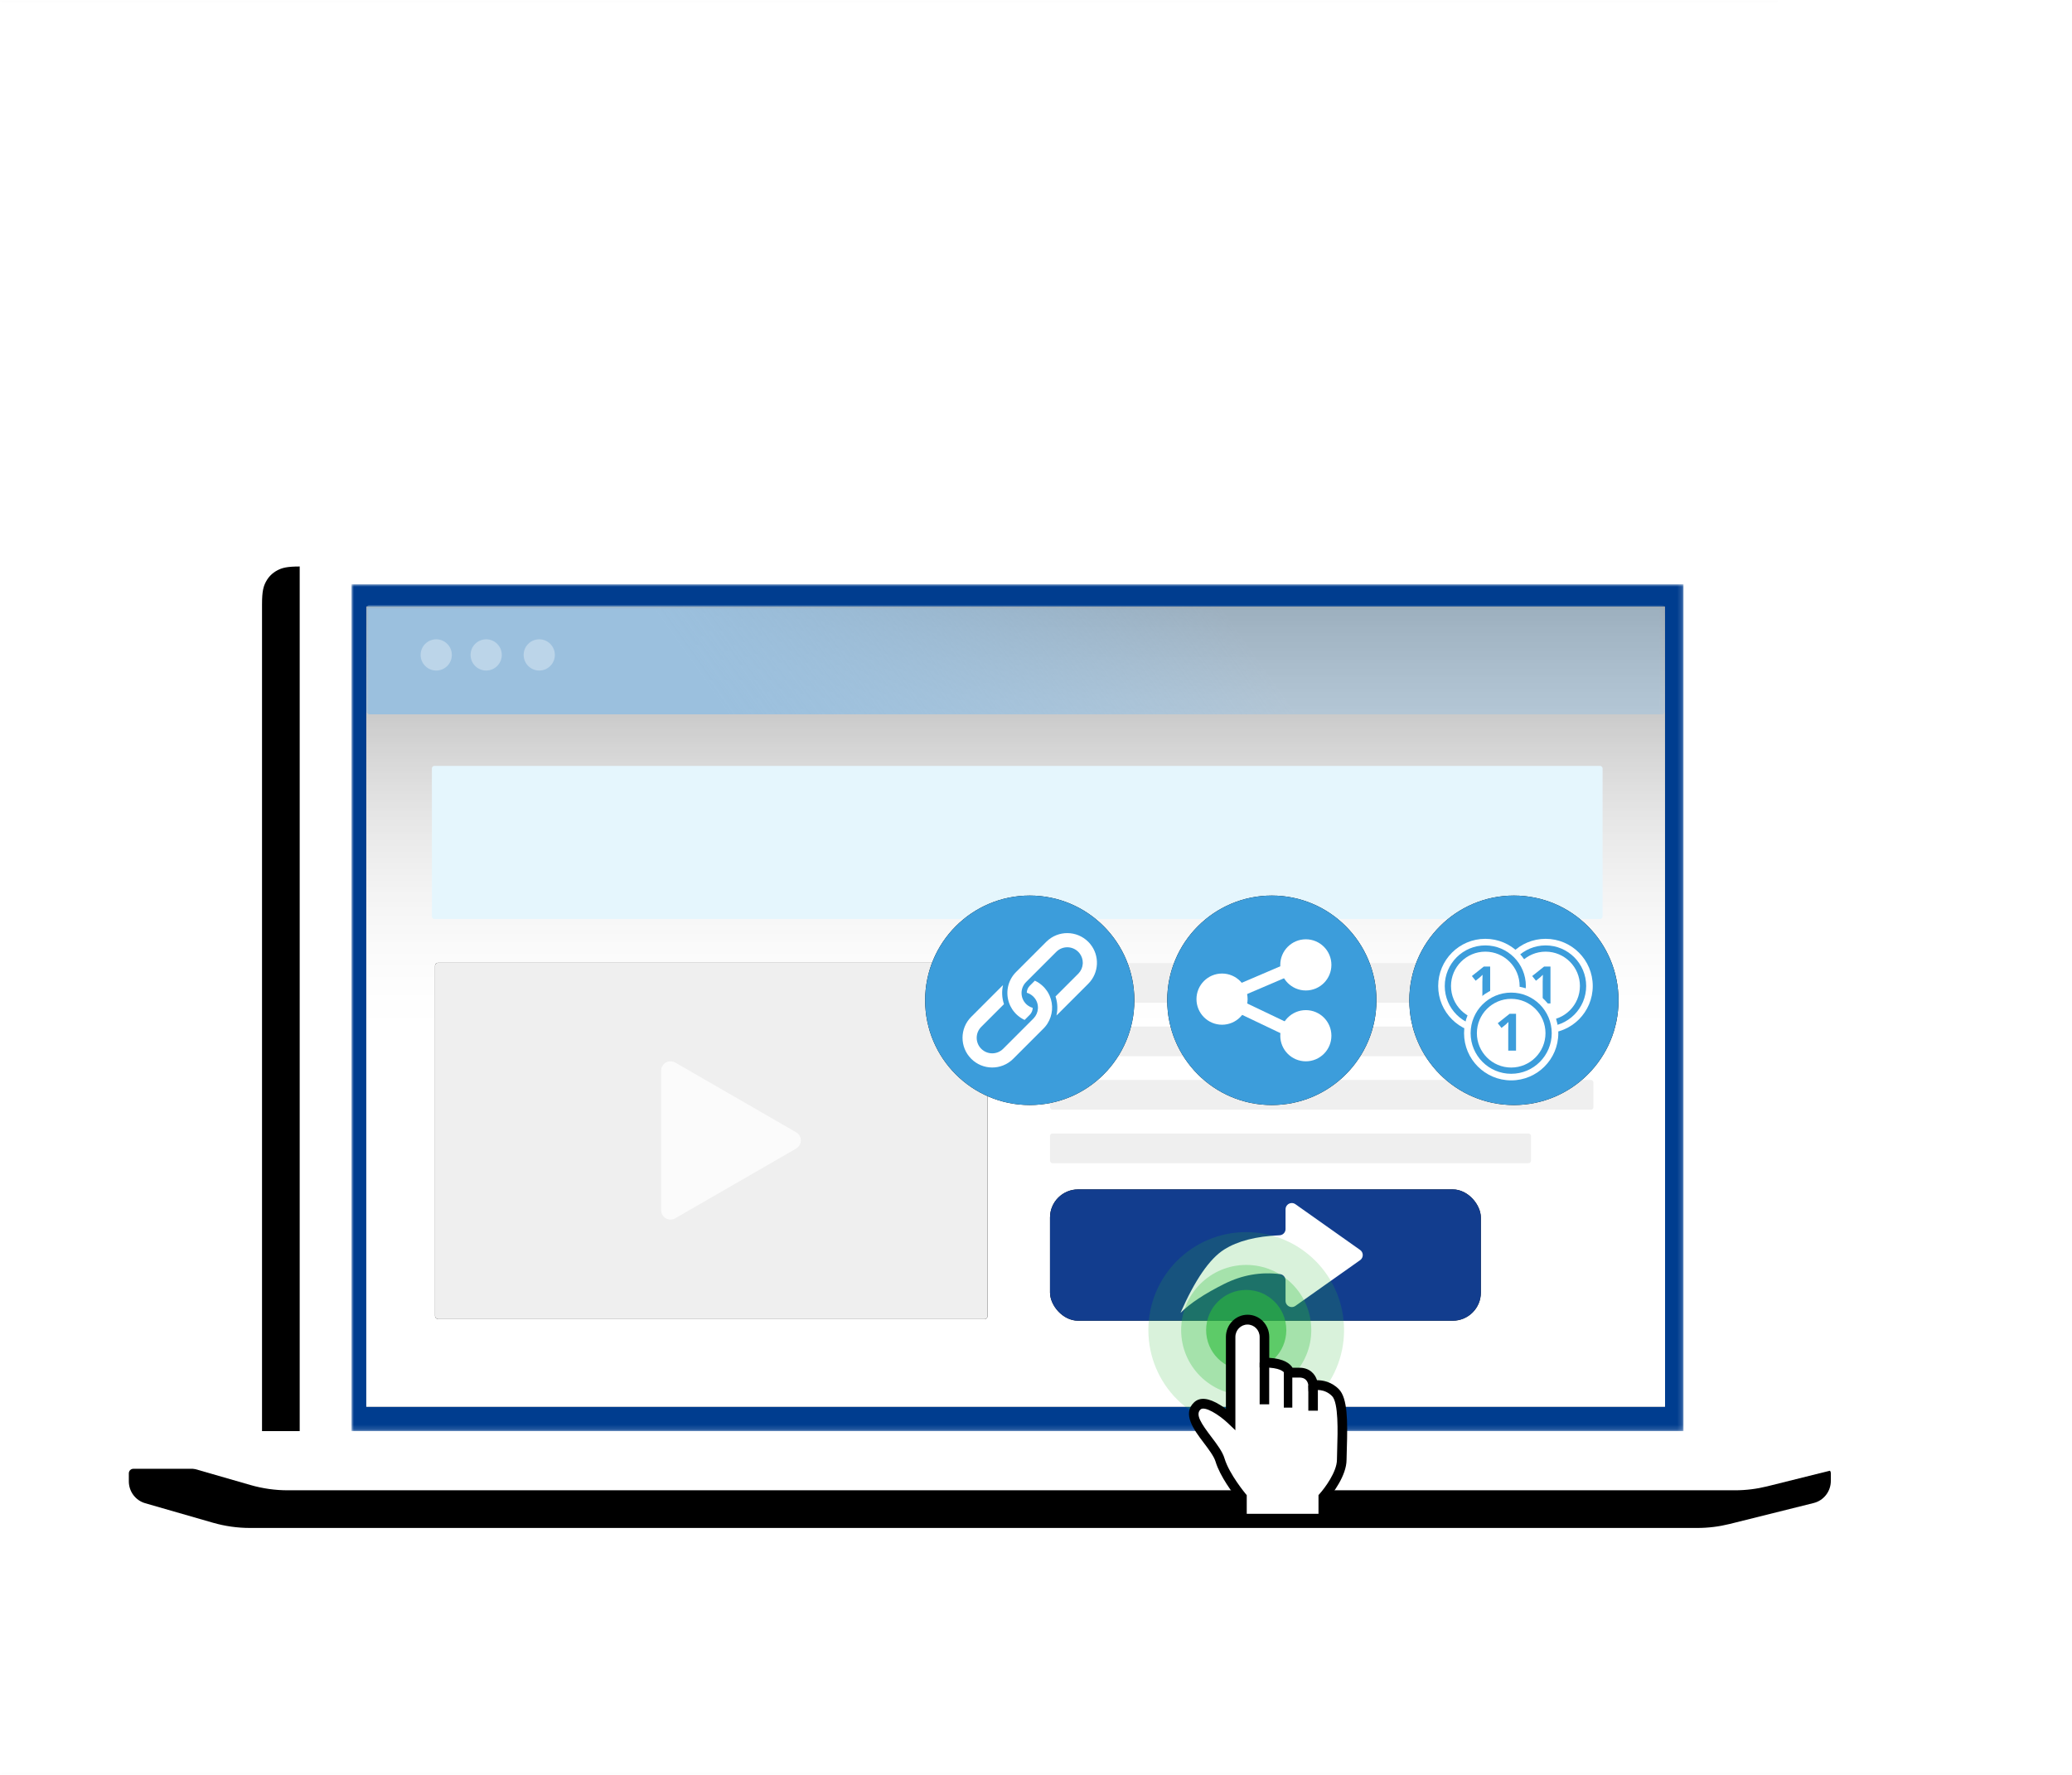 <?xml version="1.0" encoding="UTF-8"?>
<svg xmlns="http://www.w3.org/2000/svg" xmlns:xlink="http://www.w3.org/1999/xlink" width="440px" height="377px" viewBox="0 0 440 377" version="1.1">
  <title>stage-corporate/n-stage-partner_affiliate-front-us</title>
  <defs>
    <rect id="path-1" x="0" y="0" width="440" height="377"></rect>
    <path d="M325.085,1.56125251e-14 C327.887,-9.07132669e-15 328.903,0.292 329.927,0.84 C330.952,1.387 331.755,2.191 332.303,3.216 C332.851,4.24 333.143,5.256 333.143,8.058 L333.142,191.641 L360.471,191.642 C360.962,191.642 361.367,192.014 361.422,192.495 L361.429,192.608 L361.429,194.218 C361.429,196.44 359.926,198.376 357.789,198.91 L357.789,198.91 L339.948,203.361 C337.691,203.923 335.375,204.208 333.052,204.208 L333.052,204.208 L25.742,204.208 C23.076,204.208 20.423,203.833 17.859,203.096 L17.859,203.096 L3.475,198.954 C1.419,198.362 0,196.465 0,194.307 L0,194.307 L0,192.608 C0,192.074 0.429,191.642 0.958,191.642 L0.958,191.642 L28.285,191.641 L28.286,8.058 C28.286,5.256 28.577,4.24 29.125,3.216 C29.673,2.191 30.477,1.387 31.501,0.84 C32.526,0.292 33.542,6.51191481e-15 36.344,-1.12075595e-14 L325.085,1.56125251e-14 Z" id="path-3"></path>
    <filter x="-9.1%" y="-8.3%" width="113.8%" height="124.5%" filterUnits="objectBoundingBox" id="filter-4">
      <feOffset dx="-8" dy="8" in="SourceAlpha" result="shadowOffsetOuter1"></feOffset>
      <feGaussianBlur stdDeviation="7" in="shadowOffsetOuter1" result="shadowBlurOuter1"></feGaussianBlur>
      <feColorMatrix values="0 0 0 0 0   0 0 0 0 0.106   0 0 0 0 0.255  0 0 0 0.15 0" type="matrix" in="shadowBlurOuter1"></feColorMatrix>
    </filter>
    <rect id="path-5" x="0" y="0" width="282.857" height="179.86"></rect>
    <linearGradient x1="0%" y1="29.788%" x2="100%" y2="70.212%" id="linearGradient-7">
      <stop stop-color="#FFFFFF" stop-opacity="0.25" offset="0%"></stop>
      <stop stop-color="#FFFFFF" stop-opacity="0" offset="32.549%"></stop>
      <stop stop-color="#FFFFFF" stop-opacity="0" offset="69.067%"></stop>
      <stop stop-color="#FFFFFF" stop-opacity="0.25" offset="100%"></stop>
    </linearGradient>
    <path d="M196.646,63.61 C189.296,37.34 165.11,18.065 136.403,18.065 C102.835,18.065 75.447,44.421 73.934,77.5 L70.97,77.5 C48.264,77.5 29.857,95.843 29.857,118.47 C29.857,141.097 48.264,159.44 70.97,159.44 L203.863,159.44 C230.567,159.44 252.214,137.867 252.214,111.257 C252.214,84.646 230.567,63.074 203.863,63.074 C201.41,63.074 199.001,63.259 196.646,63.61 Z" id="path-8"></path>
    <filter x="-11.0%" y="-12.4%" width="122.0%" height="134.7%" filterUnits="objectBoundingBox" id="filter-9">
      <feOffset dx="0" dy="7" in="SourceAlpha" result="shadowOffsetOuter1"></feOffset>
      <feGaussianBlur stdDeviation="7" in="shadowOffsetOuter1" result="shadowBlurOuter1"></feGaussianBlur>
      <feComposite in="shadowBlurOuter1" in2="SourceAlpha" operator="out" result="shadowBlurOuter1"></feComposite>
      <feColorMatrix values="0 0 0 0 0   0 0 0 0 0.106   0 0 0 0 0.255  0 0 0 0.15 0" type="matrix" in="shadowBlurOuter1"></feColorMatrix>
    </filter>
    <ellipse id="path-10" cx="26.714" cy="26.704" rx="26.714" ry="26.704"></ellipse>
    <filter x="-52.4%" y="-37.4%" width="204.8%" height="204.9%" filterUnits="objectBoundingBox" id="filter-11">
      <feOffset dx="0" dy="8" in="SourceAlpha" result="shadowOffsetOuter1"></feOffset>
      <feGaussianBlur stdDeviation="8" in="shadowOffsetOuter1" result="shadowBlurOuter1"></feGaussianBlur>
      <feColorMatrix values="0 0 0 0 0   0 0 0 0 0.106   0 0 0 0 0.255  0 0 0 0.15 0" type="matrix" in="shadowBlurOuter1"></feColorMatrix>
    </filter>
    <ellipse id="path-12" cx="26.714" cy="26.704" rx="26.714" ry="26.704"></ellipse>
    <filter x="-52.4%" y="-37.4%" width="204.8%" height="204.9%" filterUnits="objectBoundingBox" id="filter-13">
      <feOffset dx="0" dy="8" in="SourceAlpha" result="shadowOffsetOuter1"></feOffset>
      <feGaussianBlur stdDeviation="8" in="shadowOffsetOuter1" result="shadowBlurOuter1"></feGaussianBlur>
      <feColorMatrix values="0 0 0 0 0   0 0 0 0 0.106   0 0 0 0 0.255  0 0 0 0.15 0" type="matrix" in="shadowBlurOuter1"></feColorMatrix>
    </filter>
    <linearGradient x1="52.948%" y1="-37.424%" x2="52.948%" y2="55.656%" id="linearGradient-14">
      <stop stop-color="#FFFFFF" stop-opacity="0" offset="0%"></stop>
      <stop stop-color="#FFFFFF" offset="100%"></stop>
    </linearGradient>
    <rect id="path-15" x="3.75369378e-15" y="1.5074492e-22" width="275.786" height="169.949"></rect>
    <rect id="path-17" x="3.75369378e-15" y="1.5074492e-22" width="275.786" height="169.949"></rect>
    <linearGradient x1="68.717%" y1="49.833%" x2="24.898%" y2="52.465%" id="linearGradient-19">
      <stop stop-color="#92C1E7" stop-opacity="0.4" offset="0%"></stop>
      <stop stop-color="#9BC0DE" offset="100%"></stop>
    </linearGradient>
  </defs>
  <g id="06---Partner-Affiliate" stroke="none" stroke-width="1" fill="none" fill-rule="evenodd">
    <g id="website-/-440x380-blueprint-keyvisual-front">
      <mask id="mask-2" fill="white">
        <use xlink:href="#path-1"></use>
      </mask>
      <g id="Rectangle"></g>
      <line x1="0" y1="377" x2="440" y2="377" id="bottom" stroke-opacity="0.01" stroke="#001B41" stroke-linecap="square" mask="url(#mask-2)"></line>
      <g id="Group" mask="url(#mask-2)">
        <g id="Laptop" transform="translate(35.357, 112.315)">
          <g>
            <use fill="black" fill-opacity="1" filter="url(#filter-4)" xlink:href="#path-3"></use>
            <use fill="#FFFFFF" fill-rule="evenodd" xlink:href="#path-3"></use>
          </g>
          <g id="image" transform="translate(39.286, 11.781)">
            <mask id="mask-6" fill="white">
              <use xlink:href="#path-5"></use>
            </mask>
            <g id="Rect-2"></g>
            <rect id="Rect" fill="#003D8F" mask="url(#mask-6)" x="0" y="0" width="282.857" height="179.86"></rect>
            <g id="Fill-1" mask="url(#mask-6)">
              <use fill="black" fill-opacity="1" filter="url(#filter-9)" xlink:href="#path-8"></use>
              <path stroke="url(#linearGradient-7)" stroke-width="0.964" d="M136.403,18.547 C150.48,18.547 163.461,23.217 173.872,31.088 C184.529,39.145 192.493,50.555 196.182,63.74 C199.049,63.739 201.434,63.556 203.863,63.556 C217.082,63.556 229.049,68.895 237.712,77.528 C246.374,86.16 251.732,98.085 251.732,111.257 C251.732,124.429 246.374,136.354 237.712,144.986 C229.049,153.618 217.082,158.957 203.863,158.957 L203.863,158.957 L70.97,158.957 C59.75,158.957 49.592,154.426 42.239,147.098 C34.887,139.772 30.339,129.65 30.339,118.47 C30.339,107.29 34.887,97.168 42.239,89.841 C49.592,82.514 59.75,77.982 70.97,77.982 L70.97,77.982 L74.396,77.982 C75.034,61.348 82.266,46.397 93.56,35.651 C104.698,25.054 119.788,18.547 136.403,18.547 Z" stroke-linejoin="square" fill="#DBEDF8" fill-rule="evenodd"></path>
            </g>
            <g id="Group" mask="url(#mask-6)">
              <g transform="translate(81.714, 75.4)">
                <g id="Oval" fill="none">
                  <use fill="black" fill-opacity="1" filter="url(#filter-11)" xlink:href="#path-10"></use>
                  <use fill="#FFFFFF" fill-rule="evenodd" xlink:href="#path-10"></use>
                </g>
                <ellipse id="Oval" fill="#C7FAE2" fill-rule="evenodd" cx="26.714" cy="26.704" rx="23.571" ry="23.562"></ellipse>
                <g id="icon" stroke-width="1" fill="none" fill-rule="evenodd" transform="translate(7.857, 7.854)">
                  <polygon id="Fill-1" points="0 37.7 37.714 37.7 37.714 0 0 0"></polygon>
                  <path d="M33.579,18.06 L20.169,3.219 C19.467,2.442 18.247,2.442 17.546,3.219 L4.135,18.06 C3.451,18.818 3.989,20.028 5.01,20.028 L10.607,20.028 L10.607,30.631 C10.607,31.933 11.663,32.988 12.965,32.988 L24.75,32.988 C26.052,32.988 27.107,31.933 27.107,30.631 L27.107,20.028 L32.704,20.028 C33.726,20.028 34.264,18.818 33.579,18.06" id="Fill-2" fill="#12CF76"></path>
                </g>
              </g>
            </g>
            <g id="Group-Copy" mask="url(#mask-6)">
              <g transform="translate(147.714, 75.4)">
                <g id="Oval" fill="none">
                  <use fill="black" fill-opacity="1" filter="url(#filter-13)" xlink:href="#path-12"></use>
                  <use fill="#FFFFFF" fill-rule="evenodd" xlink:href="#path-12"></use>
                </g>
                <ellipse id="Oval" fill="#C7FAE2" fill-rule="evenodd" cx="26.714" cy="26.704" rx="23.571" ry="23.562"></ellipse>
                <g id="icon" stroke-width="1" fill="none" fill-rule="evenodd" transform="translate(26.714, 26.704) rotate(-180) translate(-26.714, -26.704) translate(7.857, 7.854)">
                  <polygon id="Fill-1" points="0 37.7 37.714 37.7 37.714 0 0 0"></polygon>
                  <path d="M33.579,18.06 L20.169,3.219 C19.467,2.442 18.247,2.442 17.546,3.219 L4.135,18.06 C3.451,18.818 3.989,20.028 5.01,20.028 L10.607,20.028 L10.607,30.631 C10.607,31.933 11.663,32.988 12.965,32.988 L24.75,32.988 C26.052,32.988 27.107,31.933 27.107,30.631 L27.107,20.028 L32.704,20.028 C33.726,20.028 34.264,18.818 33.579,18.06" id="Fill-2" fill="#12CF76"></path>
                </g>
              </g>
            </g>
            <g id="32555-affiliate-product-overlay" mask="url(#mask-6)">
              <g transform="translate(3.143, 4.713)">
                <g id="Composing">
                  <g id="Mask">
                    <g id="path-2-link" fill="#000000" fill-rule="nonzero">
                      <rect id="path-2" x="3.75369378e-15" y="0" width="275.786" height="169.949"></rect>
                    </g>
                    <g id="path-2-link" fill="url(#linearGradient-14)">
                      <rect id="path-2" x="3.75369378e-15" y="0" width="275.786" height="169.949"></rect>
                    </g>
                  </g>
                  <g id="Mask" transform="translate(0, 0)" fill="url(#linearGradient-14)" fill-rule="nonzero">
                    <rect id="path-5" x="3.75369378e-15" y="1.5074492e-22" width="275.786" height="169.949"></rect>
                  </g>
                  <g id="Website-V2-Clipped" transform="translate(0, 0)">
                    <mask id="mask-16" fill="white">
                      <use xlink:href="#path-15"></use>
                    </mask>
                    <g id="path-5"></g>
                    <g id="Website-V2" mask="url(#mask-16)">
                      <g transform="translate(13.928, 33.857)" id="Group">
                        <g id="Projects" transform="translate(0.663, 41.823)">
                          <g id="layer-BG">
                            <g id="path-7-link" fill="#000000" fill-rule="nonzero">
                              <rect id="path-7" x="0" y="0" width="117.342" height="75.681" rx="0.663"></rect>
                            </g>
                            <g id="path-7-link" fill="#EFEFEF">
                              <rect id="path-7" x="0" y="0" width="117.342" height="75.681" rx="0.663"></rect>
                            </g>
                          </g>
                          <path d="M64.58,23.887 L79.402,49.583 C79.951,50.535 79.624,51.751 78.671,52.299 C78.368,52.473 78.026,52.564 77.677,52.564 L48.032,52.564 C46.932,52.564 46.041,51.674 46.041,50.576 C46.041,50.227 46.132,49.885 46.307,49.583 L61.129,23.887 C61.678,22.935 62.896,22.608 63.849,23.156 C64.153,23.331 64.405,23.583 64.58,23.887 Z" id="Triangle" fill="#FBFBFB" fill-rule="nonzero" transform="translate(62.855, 37.727) scale(-1, 1) rotate(-90) translate(-62.855, -37.727) "></path>
                        </g>
                        <g id="Suchegebniss-Balken-working-copy" transform="translate(131.263, 41.891)">
                          <rect id="Rectangle-Grey" fill="#EFEFEF" fill-rule="nonzero" x="2.27373675e-13" y="24.823" width="115.399" height="6.311" rx="0.53"></rect>
                          <rect id="Rectangle-Grey-Copy" fill="#EFEFEF" fill-rule="nonzero" x="2.27373675e-13" y="36.183" width="102.14" height="6.311" rx="0.53"></rect>
                          <rect id="Rectangle-Green" fill="#EFEFEF" fill-rule="nonzero" x="6.82121026e-13" y="13.464" width="91.173" height="6.311" rx="0.53"></rect>
                          <rect id="Rectangle-Blue" fill="#EFEFEF" fill-rule="nonzero" x="1.8189894e-12" y="0" width="104.291" height="8.415" rx="0.53"></rect>
                          <g id="layer-BG" transform="translate(0, 48.063)">
                            <g id="path-9-link" fill="#000000" fill-rule="nonzero">
                              <rect id="path-9" x="0" y="0" width="91.487" height="27.882" rx="5.967"></rect>
                            </g>
                            <g id="path-9-link" fill="#123D8E">
                              <rect id="path-9" x="0" y="0" width="91.487" height="27.882" rx="5.967"></rect>
                            </g>
                          </g>
                        </g>
                        <rect id="header" fill="#E5F6FD" fill-rule="nonzero" x="0" y="0" width="248.605" height="32.529" rx="0.53"></rect>
                      </g>
                    </g>
                  </g>
                  <g id="Interface-V2-Clipped" transform="translate(0, 0)">
                    <mask id="mask-18" fill="white">
                      <use xlink:href="#path-17"></use>
                    </mask>
                    <g id="path-5"></g>
                    <g id="Interface-V2" mask="url(#mask-18)">
                      <g transform="translate(0.006, -0.332)" id="Group">
                        <g transform="translate(-0, 0)">
                          <rect id="layer-BG" fill="url(#linearGradient-19)" fill-rule="nonzero" x="0" y="0" width="275.786" height="23.235" rx="0.663"></rect>
                          <g id="Navi-Header" opacity="0.327" transform="translate(11.529, 7.303)" fill="#FFFFFF" fill-rule="nonzero">
                            <g id="Browser-Bubbles">
                              <ellipse id="Oval" cx="3.315" cy="3.319" rx="3.315" ry="3.319"></ellipse>
                              <ellipse id="Oval" cx="13.922" cy="3.319" rx="3.315" ry="3.319"></ellipse>
                              <ellipse id="Oval-Copy" cx="25.192" cy="3.319" rx="3.315" ry="3.319"></ellipse>
                            </g>
                          </g>
                        </g>
                      </g>
                    </g>
                  </g>
                </g>
                <g id="Group" transform="translate(221.49, 61.402)">
                  <g id="Fill-1">
                    <g id="path-13-link" fill="#000000" fill-rule="nonzero">
                      <path d="M44.424,22.243 C44.424,9.959 34.479,0 22.213,0 C9.944,0 0,9.959 0,22.243 C0,34.528 9.944,44.487 22.213,44.487 C34.479,44.487 44.424,34.528 44.424,22.243" id="path-13"></path>
                    </g>
                    <g id="path-13-link" fill="#3C9DDB">
                      <path d="M44.424,22.243 C44.424,9.959 34.479,0 22.213,0 C9.944,0 0,9.959 0,22.243 C0,34.528 9.944,44.487 22.213,44.487 C34.479,44.487 44.424,34.528 44.424,22.243" id="path-13"></path>
                    </g>
                  </g>
                  <g id="coin-V3" transform="translate(6.13, 9.185)">
                    <g id="coin-V3-Copy-2" transform="translate(12.807, 0)">
                      <ellipse id="Oval" fill="#FFFFFF" fill-rule="nonzero" cx="10.008" cy="10.022" rx="10.008" ry="10.022"></ellipse>
                      <ellipse id="Oval" stroke="#3C9DDB" stroke-width="1.326" cx="10.008" cy="10.022" rx="7.948" ry="7.959"></ellipse>
                      <path d="M11.038,13.73 L11.038,5.895 L9.679,5.895 L7.158,7.904 L7.955,8.901 L8.855,8.178 C8.962,8.092 9.153,7.912 9.427,7.636 L9.427,7.636 L9.401,8.451 L9.385,9.196 L9.385,13.73 L11.038,13.73 Z" id="1" fill="#3C9DDB" fill-rule="nonzero"></path>
                    </g>
                    <g id="Group">
                      <ellipse id="Oval" fill="#FFFFFF" fill-rule="nonzero" cx="10.008" cy="10.022" rx="10.008" ry="10.022"></ellipse>
                      <ellipse id="Oval" stroke="#3C9DDB" stroke-width="1.326" cx="10.008" cy="10.022" rx="7.948" ry="7.959"></ellipse>
                      <path d="M11.038,13.73 L11.038,5.895 L9.679,5.895 L7.158,7.904 L7.955,8.901 L8.855,8.178 C8.962,8.092 9.153,7.912 9.427,7.636 L9.427,7.636 L9.401,8.451 L9.385,9.196 L9.385,13.73 L11.038,13.73 Z" id="1" fill="#3C9DDB" fill-rule="nonzero"></path>
                    </g>
                    <g id="coin-V3-Copy" transform="translate(5.493, 10.022)">
                      <ellipse id="Oval" fill="#FFFFFF" fill-rule="nonzero" cx="10.008" cy="10.022" rx="10.008" ry="10.022"></ellipse>
                      <ellipse id="Oval" stroke="#3C9DDB" stroke-width="1.326" cx="10.008" cy="10.022" rx="7.948" ry="7.959"></ellipse>
                      <path d="M11.038,13.73 L11.038,5.895 L9.679,5.895 L7.158,7.904 L7.955,8.901 L8.855,8.178 C8.962,8.092 9.153,7.912 9.427,7.636 L9.427,7.636 L9.401,8.451 L9.385,9.196 L9.385,13.73 L11.038,13.73 Z" id="1" fill="#3C9DDB" fill-rule="nonzero"></path>
                    </g>
                  </g>
                </g>
                <g id="share" transform="translate(170.081, 61.402)">
                  <g id="Fill-1">
                    <g id="path-15-link" fill="#000000" fill-rule="nonzero">
                      <path d="M44.424,22.243 C44.424,9.959 34.479,0 22.213,0 C9.944,0 0,9.959 0,22.243 C0,34.528 9.944,44.487 22.213,44.487 C34.479,44.487 44.424,34.528 44.424,22.243" id="path-15"></path>
                    </g>
                    <g id="path-15-link" fill="#3C9DDB">
                      <path d="M44.424,22.243 C44.424,9.959 34.479,0 22.213,0 C9.944,0 0,9.959 0,22.243 C0,34.528 9.944,44.487 22.213,44.487 C34.479,44.487 44.424,34.528 44.424,22.243" id="path-15"></path>
                    </g>
                  </g>
                  <g id="Group" transform="translate(6.21, 9.284)" fill="#FFFFFF" fill-rule="nonzero">
                    <ellipse id="Oval" cx="23.224" cy="5.436" rx="5.429" ry="5.436"></ellipse>
                    <ellipse id="Oval-Copy-7" cx="23.224" cy="20.482" rx="5.429" ry="5.436"></ellipse>
                    <ellipse id="Oval-Copy-6" cx="5.429" cy="12.71" rx="5.429" ry="5.436"></ellipse>
                    <polygon id="Line-7" points="23.919 3.117 24.957 5.549 8.542 12.572 25.372 20.603 24.236 22.99 2.128 12.441"></polygon>
                  </g>
                </g>
                <g id="linking" transform="translate(118.673, 61.402)">
                  <g id="Fill-1">
                    <g id="path-17-link" fill="#000000" fill-rule="nonzero">
                      <path d="M44.425,22.243 C44.425,9.959 34.48,0 22.213,0 C9.944,0 0,9.959 0,22.243 C0,34.528 9.944,44.487 22.213,44.487 C34.48,44.487 44.425,34.528 44.425,22.243" id="path-17"></path>
                    </g>
                    <g id="path-17-link" fill="#3C9DDB">
                      <path d="M44.425,22.243 C44.425,9.959 34.48,0 22.213,0 C9.944,0 0,9.959 0,22.243 C0,34.528 9.944,44.487 22.213,44.487 C34.48,44.487 44.425,34.528 44.425,22.243" id="path-17"></path>
                    </g>
                  </g>
                  <g id="link" transform="translate(22.212, 22.243) scale(-1, 1) rotate(45) translate(-22.212, -22.243) translate(4.642, 15.941)" fill="#FFFFFF" fill-rule="nonzero">
                    <path d="M16.596,9.362 L16.673,9.439 L16.739,9.503 L16.846,9.601 L16.996,9.727 C17.758,10.341 18.682,10.682 19.653,10.705 L19.653,10.705 L19.747,10.706 L19.882,10.707 C19.619,10.976 19.333,11.222 19.026,11.44 L18.847,11.412 L18.652,11.373 L18.466,11.329 C17.387,11.051 16.432,10.43 15.738,9.575 C16.039,9.543 16.326,9.47 16.596,9.362 Z M18.606,5.664 L18.606,5.663 L18.601,5.637 L18.601,5.637 L18.594,5.604 L18.592,5.596 L18.592,5.596 L18.59,5.586 L18.573,5.512 L18.573,5.512 L18.571,5.507 L18.562,5.471 L18.545,5.407 L18.559,5.46 L18.545,5.407 L18.545,5.407 L18.539,5.387 L18.539,5.389 L18.538,5.384 L18.515,5.305 L18.515,5.305 L18.494,5.243 L18.494,5.243 L18.482,5.21 L18.479,5.199 L18.461,5.152 L18.426,5.06 C18.394,4.98 18.358,4.902 18.32,4.825 L18.303,4.794 L18.281,4.752 L18.281,4.752 L18.263,4.718 L18.267,4.726 L18.216,4.635 C17.645,3.663 16.589,3.01 15.381,3.01 L6.293,3.01 C4.478,3.01 3.006,4.484 3.006,6.302 L3.011,6.484 C3.012,6.502 3.013,6.521 3.014,6.539 L3.014,6.54 L3.014,6.545 L3.018,6.585 L3.019,6.597 L3.019,6.597 L3.02,6.617 L3.023,6.638 L3.023,6.638 L3.024,6.654 L3.027,6.678 L3.03,6.704 L3.033,6.726 L3.035,6.744 L3.034,6.737 C3.13,7.467 3.466,8.136 3.984,8.646 L4.042,8.701 L4.126,8.777 C4.701,9.284 5.434,9.575 6.213,9.593 L6.293,9.594 L13.126,9.595 L13.188,9.719 L13.297,9.919 C13.914,11.018 14.79,11.932 15.834,12.588 C15.719,12.597 15.602,12.602 15.485,12.604 L15.381,12.604 L6.293,12.604 C3.034,12.604 0.353,10.123 0.032,6.943 L0.023,6.835 L0.021,6.811 L0.011,6.679 C0.007,6.617 0.005,6.554 0.003,6.491 L0.003,6.482 C0.001,6.422 1.9834217e-29,6.362 1.9834217e-29,6.302 C1.9834217e-29,2.856 2.762,0.056 6.189,0.001 L6.293,0 L15.381,0 C15.54,0 15.697,0.006 15.854,0.018 C15.886,0.02 15.919,0.023 15.951,0.026 L15.964,0.027 L15.964,0.027 C18.39,0.25 20.417,1.852 21.258,4.044 L21.258,4.044 L21.259,4.05 L21.267,4.07 L21.326,4.231 L21.35,4.3 L21.35,4.3 C21.424,4.522 21.486,4.75 21.536,4.983 C21.54,5 21.543,5.018 21.547,5.035 C21.559,5.093 21.57,5.152 21.58,5.21 C21.585,5.242 21.591,5.274 21.596,5.307 C21.605,5.362 21.613,5.416 21.62,5.471 C21.623,5.495 21.626,5.519 21.629,5.543 C21.647,5.695 21.66,5.848 21.667,6.002 C21.668,6.027 21.669,6.052 21.67,6.077 C21.671,6.092 21.671,6.107 21.672,6.123 L21.674,6.302 L21.671,6.491 L21.669,6.545 L21.668,6.585 C21.664,6.679 21.657,6.773 21.649,6.866 C21.599,7.429 21.475,7.971 21.287,8.482 L19.693,8.481 L19.544,8.472 C19.097,8.43 18.671,8.246 18.325,7.942 L18.325,7.942 L18.264,7.884 C18.44,7.564 18.564,7.21 18.625,6.835 L18.62,6.866 C18.639,6.759 18.652,6.65 18.66,6.54 L18.659,6.538 L18.662,6.491 L18.666,6.422 C18.667,6.382 18.668,6.342 18.668,6.302 L18.663,6.122 C18.663,6.107 18.662,6.092 18.661,6.077 C18.653,5.958 18.638,5.841 18.618,5.725 L18.614,5.703 L18.61,5.681 L18.606,5.664 Z" id="Combined-Shape"></path>
                    <path d="M16.883,7.896 L16.916,7.955 L16.926,7.973 L16.944,8.002 L16.968,8.042 L16.968,8.042 L16.98,8.061 L17.011,8.109 L17.025,8.13 L17.043,8.157 L17.055,8.174 L17.055,8.174 L17.058,8.179 L17.062,8.184 L17.08,8.209 L17.105,8.244 C17.122,8.268 17.139,8.291 17.157,8.314 L17.105,8.244 L17.211,8.382 C17.286,8.474 17.366,8.562 17.452,8.646 L17.509,8.701 L17.593,8.777 C18.169,9.284 18.901,9.575 19.68,9.593 L19.761,9.594 L28.848,9.594 C30.663,9.594 32.135,8.12 32.135,6.302 C32.135,4.484 30.663,3.01 28.848,3.01 L22.015,3.01 C21.397,1.767 20.453,0.736 19.307,0.016 C19.422,0.008 19.539,0.003 19.657,0.001 L19.761,2.28662282e-08 L28.848,2.28662282e-08 C32.323,2.28662282e-08 35.141,2.822 35.141,6.302 C35.141,9.748 32.38,12.548 28.952,12.604 L28.848,12.604 L19.761,12.604 L19.554,12.6 L19.459,12.597 L19.459,12.597 C19.378,12.593 19.296,12.588 19.216,12.581 C19.211,12.581 19.205,12.58 19.199,12.58 C19.13,12.574 19.062,12.566 18.994,12.558 C18.964,12.554 18.935,12.551 18.905,12.547 C18.832,12.537 18.76,12.526 18.689,12.513 C18.676,12.511 18.663,12.509 18.651,12.507 C18.583,12.495 18.515,12.481 18.447,12.467 C18.437,12.465 18.427,12.463 18.416,12.46 C16.358,12.012 14.674,10.554 13.91,8.63 C13.905,8.617 13.9,8.603 13.895,8.59 C13.843,8.457 13.795,8.321 13.753,8.184 C13.747,8.166 13.741,8.148 13.736,8.13 L13.715,8.061 L13.715,8.061 L13.696,7.991 C13.689,7.967 13.683,7.943 13.676,7.92 C13.66,7.856 13.644,7.793 13.629,7.728 C13.621,7.696 13.614,7.662 13.607,7.629 C13.599,7.591 13.591,7.552 13.583,7.514 L13.573,7.46 L13.573,7.46 C13.533,7.243 13.504,7.023 13.486,6.799 C13.484,6.775 13.483,6.75 13.481,6.725 C13.478,6.679 13.475,6.633 13.473,6.587 L13.471,6.515 L13.471,6.515 C13.468,6.444 13.467,6.373 13.467,6.302 C13.467,5.536 13.604,4.801 13.854,4.122 L15.381,4.122 C15.951,4.122 16.482,4.343 16.878,4.72 C16.646,5.141 16.505,5.618 16.478,6.125 L16.473,6.302 C16.473,6.429 16.48,6.555 16.494,6.679 L16.521,6.864 L16.535,6.945 L16.541,6.972 L16.547,6.999 L16.551,7.021 L16.555,7.037 L16.576,7.122 L16.576,7.122 L16.6,7.213 L16.602,7.218 L16.615,7.265 L16.624,7.293 L16.624,7.293 L16.634,7.323 L16.651,7.374 L16.651,7.374 L16.658,7.394 L16.676,7.445 L16.678,7.45 L16.681,7.459 L16.705,7.521 L16.708,7.528 L16.708,7.528 L16.726,7.571 L16.737,7.598 L16.751,7.629 L16.757,7.645 L16.771,7.674 L16.773,7.678 L16.774,7.682 L16.796,7.728 L16.806,7.75 L16.806,7.75 L16.81,7.758 L16.847,7.83 L16.847,7.83 L16.865,7.864 L16.877,7.886 L16.872,7.877 L16.883,7.896 L16.883,7.896 Z" id="Combined-Shape"></path>
                  </g>
                </g>
              </g>
            </g>
          </g>
          <g id="Hand-Cursor" transform="translate(208.505, 143.199)" fill-rule="nonzero">
            <path d="M31.221,0.243 L44.965,9.962 C45.563,10.385 45.706,11.214 45.283,11.813 C45.196,11.936 45.088,12.044 44.965,12.131 L31.221,21.85 C30.623,22.273 29.796,22.131 29.373,21.532 C29.215,21.308 29.131,21.04 29.131,20.766 L29.129,16.417 C29.129,15.749 28.633,15.185 27.971,15.1 C23.877,14.577 19.921,15.271 16.101,17.18 C11.923,19.27 8.831,21.319 6.824,23.328 C9.905,16.315 12.998,11.829 16.101,9.87 C18.965,8.061 22.884,7.054 27.858,6.848 C28.568,6.819 29.129,6.234 29.129,5.522 L29.131,1.327 C29.131,0.594 29.725,-0 30.457,0 C30.731,0 30.998,0.085 31.221,0.243 Z" id="Line-6" fill="#FFFFFF"></path>
            <g id="klick" transform="translate(0, 6.172)" fill="#2DBC3A">
              <ellipse id="Oval" fill-opacity="0.18" cx="20.778" cy="20.807" rx="20.778" ry="20.807"></ellipse>
              <ellipse id="Oval" fill-opacity="0.3" cx="20.778" cy="20.807" rx="13.817" ry="13.836"></ellipse>
              <ellipse id="Oval" fill-opacity="0.59" cx="20.778" cy="20.807" rx="8.514" ry="8.526"></ellipse>
            </g>
            <g id="Group" transform="translate(8.62, 23.721)">
              <g id="XMLID_134_">
                <g id="XMLID_139_">
                  <path d="M11.272,38.706 L11.272,43.306 L28.52,43.306 L28.52,38.706 C28.52,38.706 32.437,34.365 32.437,30.785 C32.437,27.205 33.182,18.69 31.097,16.558 C29.012,14.425 26.346,15.019 26.346,15.019 C26.346,15.019 26.256,12.293 23.426,12.293 C21.282,12.293 21.282,12.293 21.282,12.293 C21.282,12.293 21.177,10.16 16.009,10.16 L16.009,4.707 C16.009,2.681 14.4,1.036 12.419,1.036 L12.419,1.036 C10.438,1.036 8.83,2.681 8.83,4.707 L8.83,22.179 C8.83,22.179 3.796,17.456 1.74,19.361 C-1.254,22.179 5.493,27.281 6.581,30.861 C7.683,34.456 11.272,38.706 11.272,38.706 Z" id="XMLID_193_" fill="#FFFFFF"></path>
                  <path d="M29.533,44.357 L10.26,44.357 L10.26,39.087 C9.411,38.036 6.611,34.395 5.642,31.181 C5.3,30.069 4.213,28.622 3.155,27.22 C1.07,24.463 -1.507,21.051 1.1,18.599 C2.321,17.456 4.168,17.654 6.611,19.162 C7.057,19.437 7.474,19.726 7.847,20.016 L7.847,4.707 C7.847,2.117 9.902,0 12.449,0 C14.996,0 17.052,2.102 17.052,4.707 L17.052,9.155 C20.224,9.338 21.49,10.419 21.996,11.257 L23.456,11.257 C25.631,11.257 26.778,12.597 27.195,13.907 C28.341,13.907 30.233,14.181 31.842,15.827 C33.703,17.731 33.703,22.651 33.525,28.409 C33.495,29.338 33.465,30.145 33.465,30.8 C33.465,34.197 30.471,38.005 29.548,39.117 L29.548,44.357 L29.533,44.357 Z M12.285,42.285 L27.507,42.285 L27.507,38.31 L27.775,38.005 C28.788,36.878 31.425,33.374 31.425,30.785 C31.425,30.115 31.454,29.292 31.484,28.332 C31.588,24.966 31.782,18.706 30.397,17.289 C28.744,15.598 26.658,16.025 26.569,16.04 L25.392,16.284 L25.348,15.065 C25.333,14.669 25.124,13.344 23.441,13.344 L20.328,13.344 L20.284,12.43 C20.164,12.064 19.196,11.211 16.024,11.211 L15.011,11.211 L15.011,4.722 C15.011,3.275 13.864,2.087 12.434,2.087 C11.019,2.087 9.858,3.26 9.858,4.722 L9.858,24.54 L8.174,22.94 C6.387,21.265 3.334,19.315 2.455,20.122 C1.308,21.204 2.619,23.123 4.749,25.941 C5.97,27.556 7.132,29.079 7.564,30.556 C8.577,33.892 12.002,37.99 12.032,38.036 L12.27,38.325 L12.27,42.285 L12.285,42.285 Z" id="XMLID_198_" fill="#000000"></path>
                </g>
                <g id="XMLID_138_" transform="translate(15.011, 10.16)" fill="#000000">
                  <rect id="XMLID_197_" x="0" y="0" width="2.026" height="8.865"></rect>
                </g>
                <g id="XMLID_136_" transform="translate(25.348, 15.019)" fill="#000000">
                  <rect id="XMLID_196_" x="1.84004597e-17" y="0" width="2.026" height="5.362"></rect>
                </g>
              </g>
              <g id="XMLID_140_" transform="translate(20.143, 11.906)" fill="#000000">
                <rect id="XMLID_194_" x="0" y="0" width="1.803" height="7.825"></rect>
              </g>
            </g>
          </g>
        </g>
      </g>
      <line x1="0" y1="-5.55111512e-17" x2="377" y2="-5.55111512e-17" id="top" stroke-opacity="0.01" stroke="#001B41" stroke-linecap="square" mask="url(#mask-2)"></line>
    </g>
  </g>
</svg>
